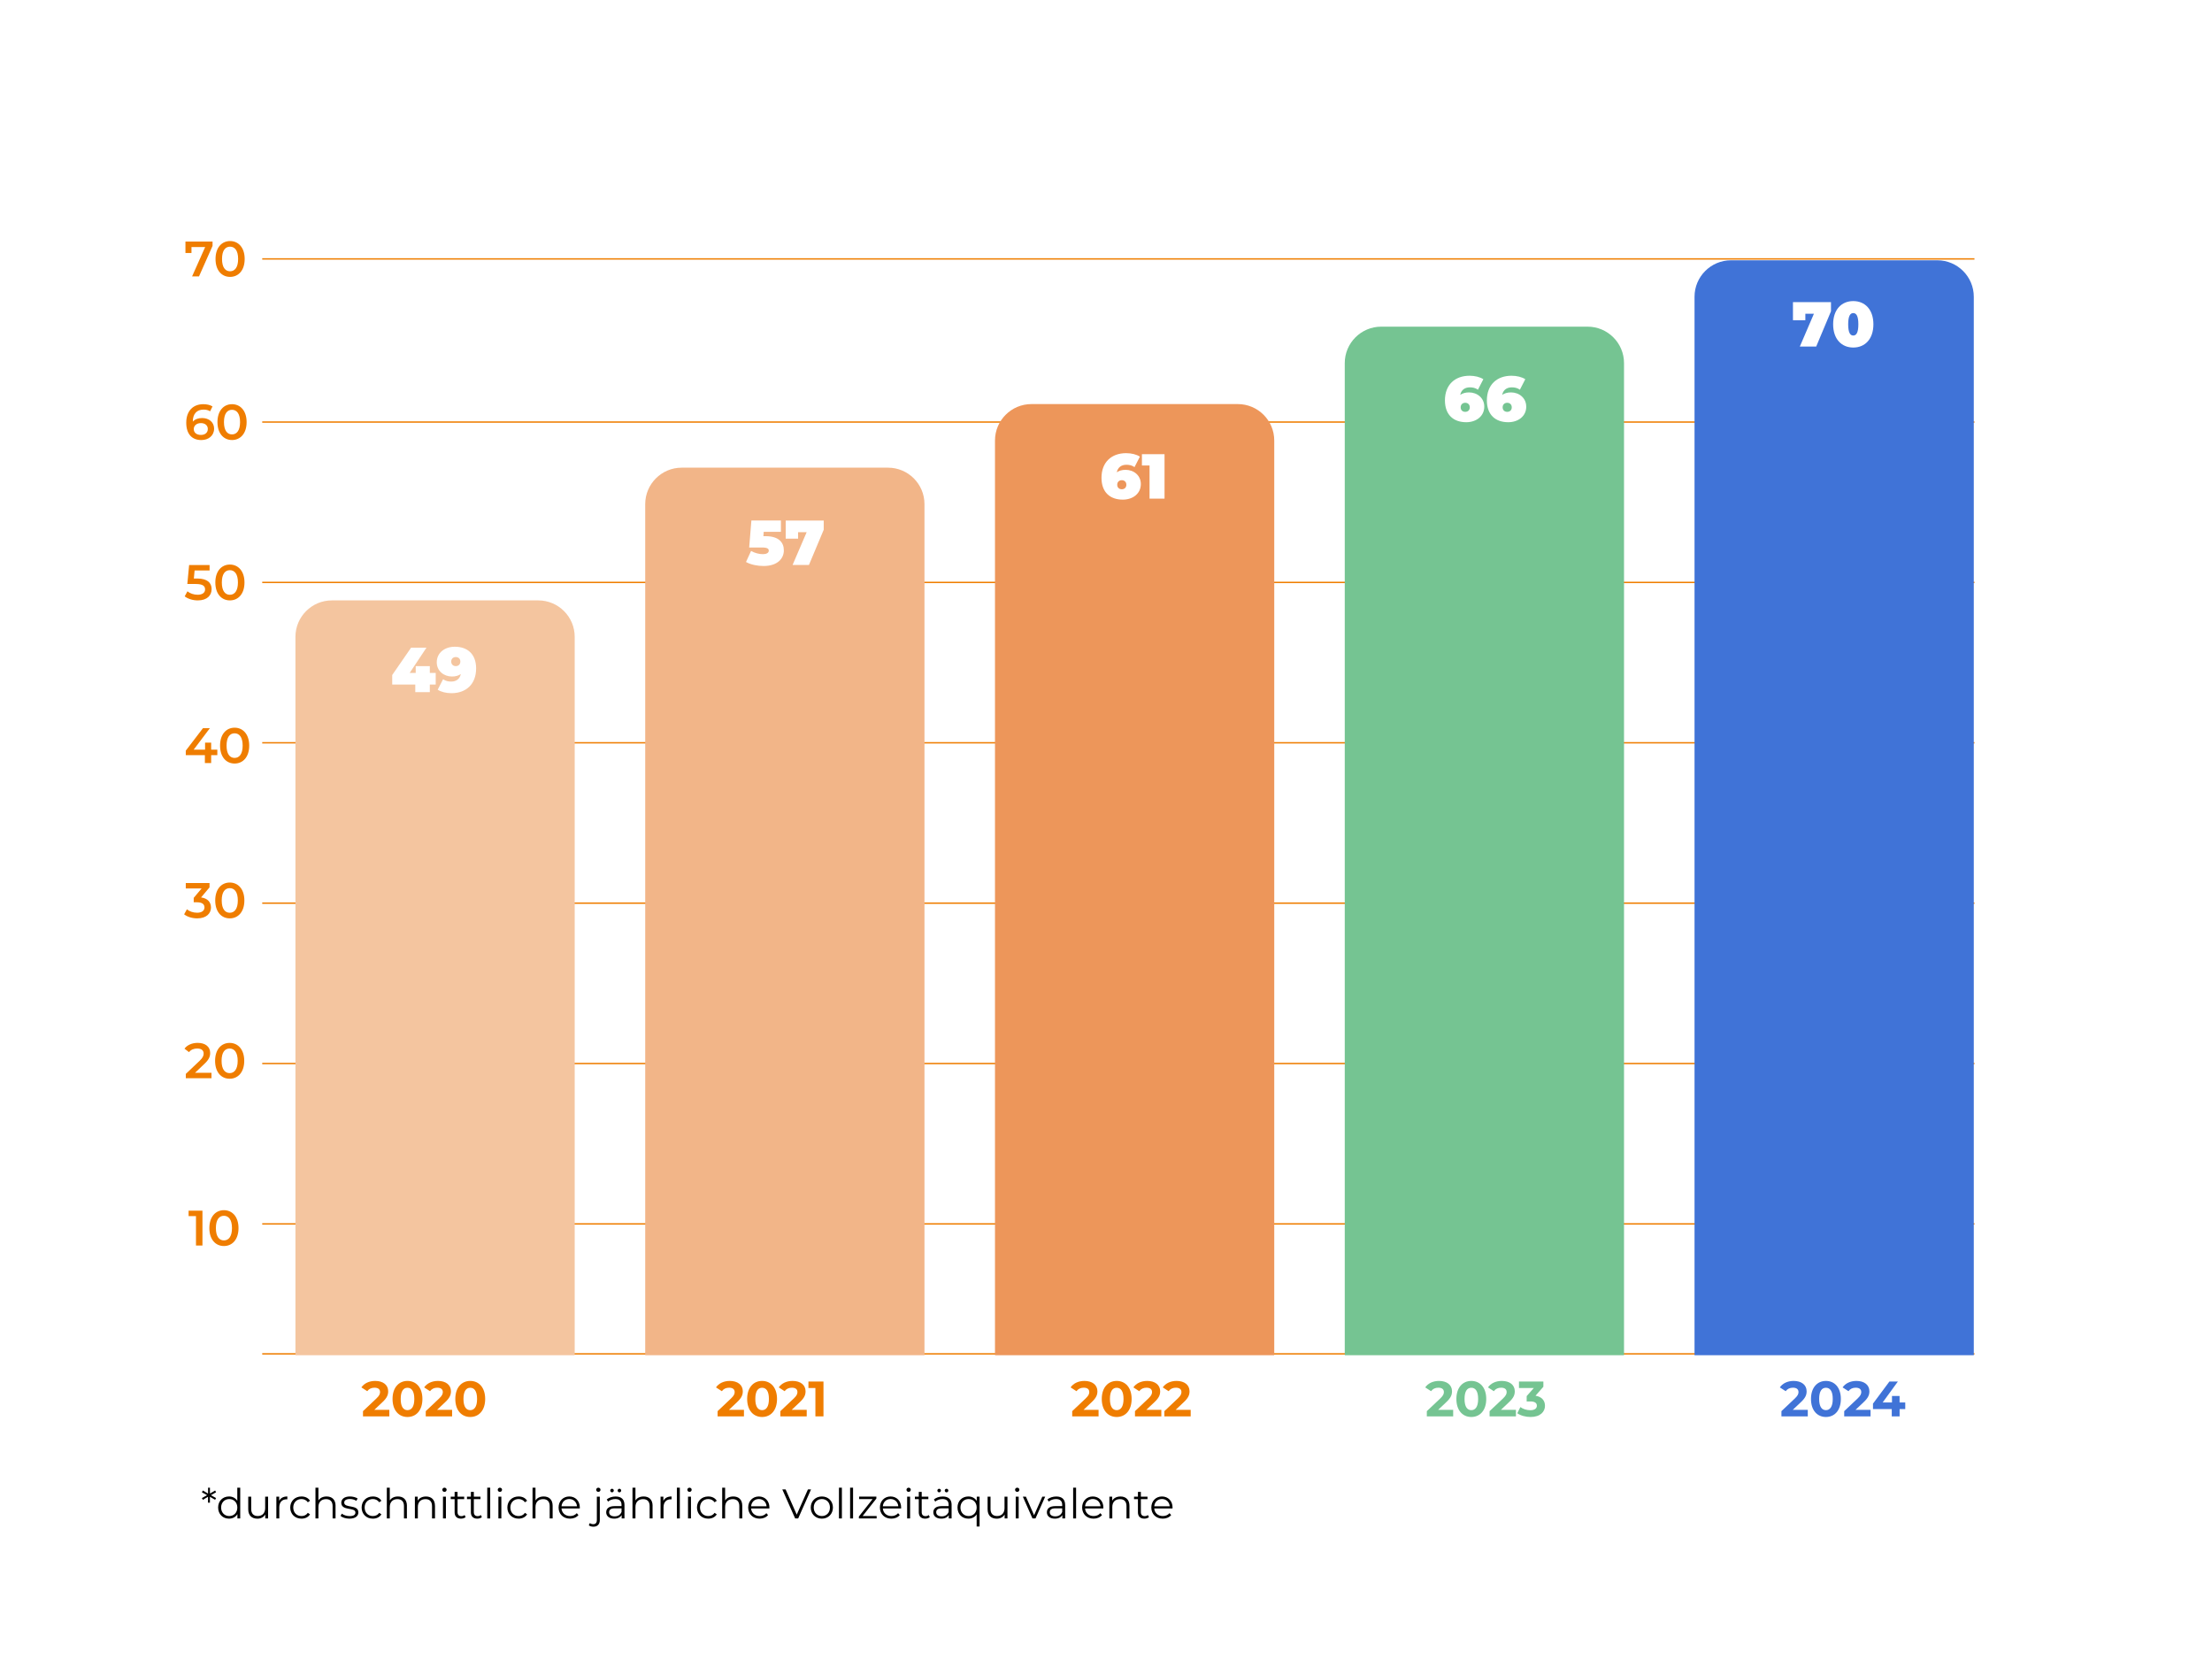 <?xml version="1.0" encoding="UTF-8"?><svg id="DE" xmlns="http://www.w3.org/2000/svg" xmlns:xlink="http://www.w3.org/1999/xlink" viewBox="0 0 800 600"><defs><style>.cls-1{fill:#75c492;}.cls-2{fill:none;stroke:#ef7d00;stroke-miterlimit:10;stroke-width:.5px;}.cls-3{fill:#4073d7;}.cls-4{fill:#f4c59f;}.cls-5{fill:#ef7d00;}.cls-6,.cls-7{fill:#fff;}.cls-8{fill:#f2b588;}.cls-7{filter:url(#drop-shadow-3);}.cls-9{fill:#ed965a;}</style><filter id="drop-shadow-3" x="45" y="46" width="709" height="495" filterUnits="userSpaceOnUse"><feOffset dx="3" dy="6"/><feGaussianBlur result="blur" stdDeviation="3"/><feFlood flood-color="#000" flood-opacity=".15"/><feComposite in2="blur" operator="in"/><feComposite in="SourceGraphic"/></filter></defs><rect class="cls-7" x="51.84" y="49.14" width="690" height="476" rx="20" ry="20"/><line class="cls-2" x1="94.84" y1="489.64" x2="714.09" y2="489.64"/><line class="cls-2" x1="94.84" y1="442.64" x2="714.09" y2="442.64"/><line class="cls-2" x1="94.84" y1="384.64" x2="714.09" y2="384.64"/><line class="cls-2" x1="94.84" y1="326.64" x2="714.09" y2="326.64"/><line class="cls-2" x1="94.84" y1="268.64" x2="714.09" y2="268.64"/><line class="cls-2" x1="94.84" y1="210.64" x2="714.09" y2="210.64"/><line class="cls-2" x1="94.84" y1="152.64" x2="714.09" y2="152.64"/><path class="cls-5" d="M73.22,437.86v12.6h-2.34v-10.64h-2.67v-1.96h5.01Z"/><path class="cls-5" d="M75.72,444.16c0-4.14,2.27-6.48,5.26-6.48s5.28,2.34,5.28,6.48-2.27,6.48-5.28,6.48-5.26-2.34-5.26-6.48ZM83.9,444.16c0-3.04-1.19-4.45-2.92-4.45s-2.9,1.4-2.9,4.45,1.19,4.45,2.9,4.45,2.92-1.4,2.92-4.45Z"/><path class="cls-5" d="M76.49,387.98v1.98h-9.29v-1.57l5.01-4.75c1.22-1.17,1.44-1.91,1.44-2.61,0-1.15-.79-1.82-2.34-1.82-1.22,0-2.25.41-2.95,1.31l-1.64-1.26c.97-1.31,2.72-2.09,4.79-2.09,2.74,0,4.5,1.39,4.5,3.62,0,1.22-.34,2.34-2.09,3.98l-3.37,3.21h5.94Z"/><path class="cls-5" d="M77.79,383.66c0-4.14,2.27-6.48,5.26-6.48s5.28,2.34,5.28,6.48-2.27,6.48-5.28,6.48-5.26-2.34-5.26-6.48ZM85.96,383.66c0-3.04-1.19-4.45-2.92-4.45s-2.9,1.4-2.9,4.45,1.19,4.45,2.9,4.45,2.92-1.4,2.92-4.45Z"/><path class="cls-5" d="M76.31,328.18c0,2.12-1.6,3.96-4.99,3.96-1.78,0-3.56-.54-4.73-1.46l1.01-1.82c.9.76,2.27,1.24,3.69,1.24,1.67,0,2.66-.74,2.66-1.91s-.83-1.87-2.74-1.87h-1.15v-1.6l2.86-3.4h-5.73v-1.96h8.59v1.57l-3.06,3.64c2.38.31,3.58,1.73,3.58,3.62Z"/><path class="cls-5" d="M77.84,325.66c0-4.14,2.27-6.48,5.26-6.48s5.28,2.34,5.28,6.48-2.27,6.48-5.28,6.48-5.26-2.34-5.26-6.48ZM86.01,325.66c0-3.04-1.19-4.45-2.92-4.45s-2.9,1.4-2.9,4.45,1.19,4.45,2.9,4.45,2.92-1.4,2.92-4.45Z"/><path class="cls-5" d="M78.6,273.1h-2.23v2.86h-2.27v-2.86h-6.91v-1.62l6.21-8.12h2.5l-5.85,7.76h4.12v-2.54h2.2v2.54h2.23v1.98Z"/><path class="cls-5" d="M79.59,269.66c0-4.14,2.27-6.48,5.26-6.48s5.28,2.34,5.28,6.48-2.27,6.48-5.28,6.48-5.26-2.34-5.26-6.48ZM87.76,269.66c0-3.04-1.19-4.45-2.92-4.45s-2.9,1.4-2.9,4.45,1.19,4.45,2.9,4.45,2.92-1.4,2.92-4.45Z"/><path class="cls-5" d="M76.53,213.09c0,2.21-1.6,4.05-4.99,4.05-1.78,0-3.58-.54-4.74-1.46l.99-1.82c.92.76,2.29,1.24,3.71,1.24,1.67,0,2.67-.74,2.67-1.93s-.77-1.96-3.38-1.96h-3.04l.65-6.86h7.4v1.96h-5.42l-.27,2.92h1.21c3.73,0,5.22,1.62,5.22,3.85Z"/><path class="cls-5" d="M77.88,210.66c0-4.14,2.27-6.48,5.26-6.48s5.28,2.34,5.28,6.48-2.27,6.48-5.28,6.48-5.26-2.34-5.26-6.48ZM86.05,210.66c0-3.04-1.19-4.45-2.92-4.45s-2.9,1.4-2.9,4.45,1.19,4.45,2.9,4.45,2.92-1.4,2.92-4.45Z"/><path class="cls-5" d="M77.43,155.06c0,2.5-2.03,4.09-4.61,4.09-3.44,0-5.46-2.21-5.46-6.27,0-4.32,2.52-6.7,6.18-6.7,1.26,0,2.47.27,3.31.81l-.86,1.76c-.68-.45-1.51-.61-2.39-.61-2.38,0-3.87,1.48-3.87,4.34v.02c.76-.88,1.96-1.31,3.37-1.31,2.48,0,4.34,1.51,4.34,3.87ZM75.16,155.16c0-1.31-.99-2.14-2.52-2.14s-2.56.92-2.56,2.16.94,2.12,2.61,2.12c1.46,0,2.47-.83,2.47-2.14Z"/><path class="cls-5" d="M78.65,152.66c0-4.14,2.27-6.48,5.26-6.48s5.28,2.34,5.28,6.48-2.27,6.48-5.28,6.48-5.26-2.34-5.26-6.48ZM86.82,152.66c0-3.04-1.19-4.45-2.92-4.45s-2.9,1.4-2.9,4.45,1.19,4.45,2.9,4.45,2.92-1.4,2.92-4.45Z"/><line class="cls-2" x1="94.84" y1="93.64" x2="714.09" y2="93.64"/><path class="cls-5" d="M76.87,87.36v1.57l-4.9,11.04h-2.5l4.73-10.62h-4.95v2.14h-2.18v-4.12h9.79Z"/><path class="cls-5" d="M77.95,93.66c0-4.14,2.27-6.48,5.26-6.48s5.28,2.34,5.28,6.48-2.27,6.48-5.28,6.48-5.26-2.34-5.26-6.48ZM86.12,93.66c0-3.04-1.19-4.45-2.92-4.45s-2.9,1.4-2.9,4.45,1.19,4.45,2.9,4.45,2.92-1.4,2.92-4.45Z"/><path d="M76.28,540.75l1.86,1.05-.34.63-1.88-1.1v2.13h-.69v-2.13s-1.86,1.1-1.86,1.1l-.36-.63,1.88-1.05-1.88-1.05.36-.64,1.88,1.11v-2.13s.68,0,.68,0v2.13l1.88-1.11.34.64-1.86,1.05Z"/><path d="M86.88,538.04v11.13h-1.02v-1.56c-.65,1.06-1.74,1.63-3.04,1.63-2.25,0-3.93-1.63-3.93-4.02s1.68-4,3.93-4c1.26,0,2.34.54,3,1.56v-4.74h1.07ZM85.83,545.22c0-1.84-1.26-3.07-2.92-3.07s-2.94,1.23-2.94,3.07,1.26,3.08,2.94,3.08,2.92-1.23,2.92-3.08Z"/><path d="M96.96,541.28v7.89h-1.02v-1.44c-.56.96-1.58,1.52-2.83,1.52-2.01,0-3.33-1.12-3.33-3.39v-4.58h1.07v4.47c0,1.68.87,2.54,2.37,2.54,1.65,0,2.68-1.07,2.68-2.87v-4.14h1.07Z"/><path d="M103.92,541.22v1.03c-.09,0-.18-.01-.25-.01-1.65,0-2.66,1.05-2.66,2.91v4.02h-1.06v-7.89h1.02v1.54c.5-1.05,1.5-1.6,2.96-1.6Z"/><path d="M104.97,545.22c0-2.35,1.71-4,4.06-4,1.33,0,2.46.52,3.09,1.56l-.79.54c-.54-.79-1.38-1.17-2.29-1.17-1.72,0-2.98,1.23-2.98,3.07s1.26,3.08,2.98,3.08c.92,0,1.75-.36,2.29-1.16l.79.54c-.63,1.02-1.75,1.56-3.09,1.56-2.36,0-4.06-1.67-4.06-4.02Z"/><path d="M121.35,544.59v4.58h-1.06v-4.47c0-1.67-.87-2.52-2.37-2.52-1.69,0-2.76,1.05-2.76,2.85v4.14h-1.07v-11.13h1.07v4.62c.58-.92,1.62-1.44,2.96-1.44,1.92,0,3.24,1.11,3.24,3.37Z"/><path d="M123.15,548.27l.48-.84c.63.5,1.69.89,2.8.89,1.5,0,2.11-.51,2.11-1.29,0-2.06-5.11-.44-5.11-3.56,0-1.29,1.11-2.25,3.12-2.25,1.02,0,2.13.28,2.79.73l-.47.86c-.69-.48-1.51-.68-2.33-.68-1.42,0-2.05.56-2.05,1.31,0,2.13,5.12.52,5.12,3.55,0,1.37-1.2,2.25-3.25,2.25-1.31,0-2.57-.42-3.21-.98Z"/><path d="M130.79,545.22c0-2.35,1.71-4,4.06-4,1.34,0,2.46.52,3.09,1.56l-.79.54c-.54-.79-1.38-1.17-2.29-1.17-1.72,0-2.98,1.23-2.98,3.07s1.26,3.08,2.98,3.08c.92,0,1.76-.36,2.29-1.16l.79.54c-.63,1.02-1.75,1.56-3.09,1.56-2.35,0-4.06-1.67-4.06-4.02Z"/><path d="M147.16,544.59v4.58h-1.06v-4.47c0-1.67-.87-2.52-2.37-2.52-1.69,0-2.76,1.05-2.76,2.85v4.14h-1.07v-11.13h1.07v4.62c.58-.92,1.62-1.44,2.96-1.44,1.92,0,3.24,1.11,3.24,3.37Z"/><path d="M157.32,544.59v4.58h-1.07v-4.47c0-1.67-.87-2.52-2.37-2.52-1.7,0-2.76,1.05-2.76,2.85v4.14h-1.07v-7.89h1.02v1.46c.57-.96,1.63-1.51,3-1.51,1.92,0,3.24,1.11,3.24,3.37Z"/><path d="M159.97,538.79c0-.4.34-.75.78-.75s.78.33.78.74c0,.43-.33.78-.78.78s-.78-.35-.78-.77ZM160.21,541.28h1.06v7.89h-1.06v-7.89Z"/><path d="M168.4,548.69c-.42.37-1.05.55-1.67.55-1.49,0-2.31-.84-2.31-2.29v-4.77h-1.41v-.9h1.41v-1.72h1.06v1.72h2.4v.9h-2.4v4.71c0,.93.48,1.44,1.37,1.44.44,0,.87-.13,1.17-.41l.38.77Z"/><path d="M174.28,548.69c-.42.37-1.05.55-1.67.55-1.48,0-2.31-.84-2.31-2.29v-4.77h-1.41v-.9h1.41v-1.72h1.07v1.72h2.4v.9h-2.4v4.71c0,.93.48,1.44,1.36,1.44.43,0,.87-.13,1.17-.41l.38.77Z"/><path d="M176.22,538.04h1.07v11.13h-1.07v-11.13Z"/><path d="M180.01,538.79c0-.4.34-.75.78-.75s.78.33.78.74c0,.43-.33.78-.78.78s-.78-.35-.78-.77ZM180.25,541.28h1.07v7.89h-1.07v-7.89Z"/><path d="M183.49,545.22c0-2.35,1.71-4,4.06-4,1.34,0,2.46.52,3.09,1.56l-.79.54c-.54-.79-1.38-1.17-2.29-1.17-1.72,0-2.98,1.23-2.98,3.07s1.26,3.08,2.98,3.08c.92,0,1.76-.36,2.29-1.16l.79.54c-.63,1.02-1.75,1.56-3.09,1.56-2.35,0-4.06-1.67-4.06-4.02Z"/><path d="M199.87,544.59v4.58h-1.07v-4.47c0-1.67-.87-2.52-2.37-2.52-1.7,0-2.76,1.05-2.76,2.85v4.14h-1.07v-11.13h1.07v4.62c.58-.92,1.62-1.44,2.96-1.44,1.92,0,3.24,1.11,3.24,3.37Z"/><path d="M209.67,545.55h-6.6c.12,1.65,1.38,2.75,3.11,2.75.96,0,1.81-.34,2.42-1.04l.6.69c-.7.84-1.8,1.29-3.04,1.29-2.46,0-4.14-1.68-4.14-4.02s1.63-4,3.86-4,3.82,1.63,3.82,4c0,.09-.02.21-.02.33ZM203.07,544.76h5.6c-.13-1.54-1.26-2.62-2.8-2.62s-2.66,1.08-2.79,2.62Z"/><path d="M212.95,551.64l.38-.81c.32.27.74.41,1.23.41.84,0,1.3-.51,1.3-1.49v-8.47h1.07v8.47c0,1.46-.81,2.4-2.31,2.4-.63,0-1.28-.17-1.67-.51ZM215.62,538.79c0-.4.35-.75.78-.75s.78.33.78.74c0,.43-.33.78-.78.78s-.78-.35-.78-.77Z"/><path d="M225.85,544.28v4.89h-1.02v-1.23c-.48.81-1.41,1.3-2.71,1.3-1.79,0-2.88-.93-2.88-2.29,0-1.21.78-2.24,3.04-2.24h2.5v-.48c0-1.35-.76-2.08-2.24-2.08-1.02,0-1.98.36-2.62.93l-.48-.79c.79-.67,1.96-1.06,3.21-1.06,2.04,0,3.2,1.02,3.2,3.06ZM224.79,546.8v-1.29h-2.47c-1.53,0-2.02.6-2.02,1.41,0,.92.73,1.49,1.99,1.49s2.08-.57,2.5-1.61ZM220.71,539.07c0-.36.29-.64.64-.64s.64.29.64.64-.3.65-.64.65-.64-.27-.64-.65ZM223.38,539.07c0-.36.3-.64.64-.64s.64.29.64.64-.29.65-.64.65-.64-.27-.64-.65Z"/><path d="M236.01,544.59v4.58h-1.06v-4.47c0-1.67-.87-2.52-2.37-2.52-1.69,0-2.76,1.05-2.76,2.85v4.14h-1.07v-11.13h1.07v4.62c.58-.92,1.62-1.44,2.96-1.44,1.92,0,3.24,1.11,3.24,3.37Z"/><path d="M242.88,541.22v1.03c-.09,0-.18-.01-.26-.01-1.65,0-2.65,1.05-2.65,2.91v4.02h-1.07v-7.89h1.02v1.54c.49-1.05,1.5-1.6,2.96-1.6Z"/><path d="M244.8,538.04h1.07v11.13h-1.07v-11.13Z"/><path d="M248.59,538.79c0-.4.34-.75.78-.75s.78.33.78.74c0,.43-.33.78-.78.78s-.78-.35-.78-.77ZM248.83,541.28h1.07v7.89h-1.07v-7.89Z"/><path d="M252.07,545.22c0-2.35,1.71-4,4.07-4,1.33,0,2.46.52,3.09,1.56l-.79.54c-.54-.79-1.38-1.17-2.29-1.17-1.73,0-2.99,1.23-2.99,3.07s1.26,3.08,2.99,3.08c.92,0,1.75-.36,2.29-1.16l.79.54c-.63,1.02-1.75,1.56-3.09,1.56-2.35,0-4.07-1.67-4.07-4.02Z"/><path d="M268.45,544.59v4.58h-1.07v-4.47c0-1.67-.87-2.52-2.37-2.52-1.7,0-2.76,1.05-2.76,2.85v4.14h-1.06v-11.13h1.06v4.62c.58-.92,1.62-1.44,2.96-1.44,1.92,0,3.24,1.11,3.24,3.37Z"/><path d="M278.25,545.55h-6.6c.12,1.65,1.38,2.75,3.1,2.75.96,0,1.82-.34,2.42-1.04l.6.69c-.71.84-1.8,1.29-3.04,1.29-2.46,0-4.14-1.68-4.14-4.02s1.63-4,3.86-4,3.82,1.63,3.82,4c0,.09-.01.21-.01.33ZM271.65,544.76h5.59c-.13-1.54-1.26-2.62-2.8-2.62s-2.65,1.08-2.79,2.62Z"/><path d="M293.32,538.67l-4.65,10.5h-1.09l-4.65-10.5h1.2l4.02,9.12,4.05-9.12h1.12Z"/><path d="M293.22,545.22c0-2.34,1.71-4,4.02-4s4,1.66,4,4-1.7,4.02-4,4.02-4.02-1.68-4.02-4.02ZM300.16,545.22c0-1.84-1.25-3.07-2.92-3.07s-2.94,1.23-2.94,3.07,1.26,3.08,2.94,3.08,2.92-1.23,2.92-3.08Z"/><path d="M303.42,538.04h1.06v11.13h-1.06v-11.13Z"/><path d="M307.45,538.04h1.07v11.13h-1.07v-11.13Z"/><path d="M317.05,548.28v.88h-6.42v-.71l4.96-6.28h-4.88v-.9h6.24v.71l-4.96,6.3h5.05Z"/><path d="M325.89,545.55h-6.6c.12,1.65,1.38,2.75,3.11,2.75.96,0,1.81-.34,2.41-1.04l.6.69c-.7.84-1.8,1.29-3.04,1.29-2.46,0-4.14-1.68-4.14-4.02s1.63-4,3.85-4,3.83,1.63,3.83,4c0,.09-.02.21-.02.33ZM319.29,544.76h5.59c-.13-1.54-1.26-2.62-2.8-2.62s-2.66,1.08-2.79,2.62Z"/><path d="M327.84,538.79c0-.4.34-.75.78-.75s.78.33.78.74c0,.43-.33.78-.78.78s-.78-.35-.78-.77ZM328.08,541.28h1.07v7.89h-1.07v-7.89Z"/><path d="M336.27,548.69c-.42.37-1.05.55-1.67.55-1.48,0-2.31-.84-2.31-2.29v-4.77h-1.41v-.9h1.41v-1.72h1.06v1.72h2.4v.9h-2.4v4.71c0,.93.48,1.44,1.37,1.44.43,0,.87-.13,1.17-.41l.38.77Z"/><path d="M344.16,544.28v4.89h-1.02v-1.23c-.48.81-1.41,1.3-2.71,1.3-1.79,0-2.88-.93-2.88-2.29,0-1.21.78-2.24,3.04-2.24h2.5v-.48c0-1.35-.76-2.08-2.23-2.08-1.02,0-1.98.36-2.62.93l-.48-.79c.79-.67,1.96-1.06,3.21-1.06,2.04,0,3.2,1.02,3.2,3.06ZM343.09,546.8v-1.29h-2.47c-1.53,0-2.03.6-2.03,1.41,0,.92.74,1.49,2,1.49s2.08-.57,2.5-1.61ZM339.01,539.07c0-.36.29-.64.65-.64s.65.29.65.64-.3.65-.65.65-.65-.27-.65-.65ZM341.68,539.07c0-.36.3-.64.65-.64s.65.29.65.64-.29.65-.65.65-.65-.27-.65-.65Z"/><path d="M354.28,541.28v10.8h-1.06v-4.4c-.66,1.02-1.74,1.56-3,1.56-2.25,0-3.93-1.62-3.93-4.02s1.68-4,3.93-4c1.3,0,2.4.57,3.04,1.62v-1.56h1.02ZM353.23,545.22c0-1.83-1.26-3.07-2.93-3.07s-2.94,1.25-2.94,3.07,1.26,3.08,2.94,3.08,2.93-1.23,2.93-3.08Z"/><path d="M364.36,541.28v7.89h-1.02v-1.44c-.55.96-1.58,1.52-2.83,1.52-2.01,0-3.33-1.12-3.33-3.39v-4.58h1.06v4.47c0,1.68.87,2.54,2.37,2.54,1.65,0,2.69-1.07,2.69-2.87v-4.14h1.06Z"/><path d="M367.11,538.79c0-.4.34-.75.78-.75s.78.33.78.74c0,.43-.33.78-.78.78s-.78-.35-.78-.77ZM367.35,541.28h1.07v7.89h-1.07v-7.89Z"/><path d="M378.01,541.28l-3.51,7.89h-1.09l-3.49-7.89h1.11l2.96,6.72,2.98-6.72h1.05Z"/><path d="M385.23,544.28v4.89h-1.02v-1.23c-.48.81-1.41,1.3-2.71,1.3-1.79,0-2.88-.93-2.88-2.29,0-1.21.78-2.24,3.04-2.24h2.5v-.48c0-1.35-.77-2.08-2.24-2.08-1.02,0-1.98.36-2.62.93l-.48-.79c.79-.67,1.96-1.06,3.21-1.06,2.04,0,3.19,1.02,3.19,3.06ZM384.16,546.8v-1.29h-2.48c-1.53,0-2.02.6-2.02,1.41,0,.92.74,1.49,2,1.49s2.08-.57,2.5-1.61Z"/><path d="M388.12,538.04h1.06v11.13h-1.06v-11.13Z"/><path d="M399.03,545.55h-6.6c.12,1.65,1.38,2.75,3.1,2.75.96,0,1.82-.34,2.42-1.04l.6.69c-.71.84-1.8,1.29-3.04,1.29-2.46,0-4.14-1.68-4.14-4.02s1.63-4,3.85-4,3.83,1.63,3.83,4c0,.09-.02.21-.02.33ZM392.43,544.76h5.59c-.13-1.54-1.26-2.62-2.8-2.62s-2.66,1.08-2.79,2.62Z"/><path d="M408.48,544.59v4.58h-1.07v-4.47c0-1.67-.87-2.52-2.37-2.52-1.69,0-2.76,1.05-2.76,2.85v4.14h-1.06v-7.89h1.02v1.46c.57-.96,1.63-1.51,3-1.51,1.92,0,3.24,1.11,3.24,3.37Z"/><path d="M415.53,548.69c-.42.37-1.05.55-1.67.55-1.48,0-2.31-.84-2.31-2.29v-4.77h-1.41v-.9h1.41v-1.72h1.06v1.72h2.4v.9h-2.4v4.71c0,.93.48,1.44,1.37,1.44.44,0,.87-.13,1.17-.41l.38.77Z"/><path d="M424.05,545.55h-6.6c.12,1.65,1.38,2.75,3.1,2.75.96,0,1.82-.34,2.42-1.04l.6.69c-.71.84-1.8,1.29-3.04,1.29-2.46,0-4.14-1.68-4.14-4.02s1.63-4,3.85-4,3.83,1.63,3.83,4c0,.09-.02.21-.02.33ZM417.45,544.76h5.59c-.13-1.54-1.26-2.62-2.8-2.62s-2.66,1.08-2.79,2.62Z"/><path class="cls-5" d="M140.81,509.87v2.38h-9.53v-1.89l4.86-4.59c1.12-1.06,1.31-1.71,1.31-2.32,0-.99-.68-1.57-2.02-1.57-1.08,0-2,.41-2.61,1.26l-2.12-1.37c.97-1.42,2.74-2.34,5.01-2.34,2.81,0,4.68,1.44,4.68,3.73,0,1.22-.34,2.34-2.11,3.98l-2.9,2.74h5.42Z"/><path class="cls-5" d="M141.97,505.95c0-4.16,2.3-6.52,5.4-6.52s5.4,2.36,5.4,6.52-2.29,6.52-5.4,6.52-5.4-2.36-5.4-6.52ZM149.84,505.95c0-2.86-1.01-4.05-2.47-4.05s-2.45,1.19-2.45,4.05,1.01,4.05,2.45,4.05,2.47-1.19,2.47-4.05Z"/><path class="cls-5" d="M163.51,509.87v2.38h-9.53v-1.89l4.86-4.59c1.12-1.06,1.31-1.71,1.31-2.32,0-.99-.68-1.57-2.02-1.57-1.08,0-2,.41-2.61,1.26l-2.12-1.37c.97-1.42,2.74-2.34,5.01-2.34,2.81,0,4.68,1.44,4.68,3.73,0,1.22-.34,2.34-2.11,3.98l-2.9,2.74h5.42Z"/><path class="cls-5" d="M164.67,505.95c0-4.16,2.3-6.52,5.4-6.52s5.4,2.36,5.4,6.52-2.29,6.52-5.4,6.52-5.4-2.36-5.4-6.52ZM172.54,505.95c0-2.86-1.01-4.05-2.47-4.05s-2.45,1.19-2.45,4.05,1.01,4.05,2.45,4.05,2.47-1.19,2.47-4.05Z"/><path class="cls-5" d="M269.06,509.87v2.38h-9.53v-1.89l4.86-4.59c1.12-1.06,1.31-1.71,1.31-2.32,0-.99-.68-1.57-2.02-1.57-1.08,0-2,.41-2.61,1.26l-2.12-1.37c.97-1.42,2.74-2.34,5.01-2.34,2.81,0,4.68,1.44,4.68,3.73,0,1.22-.34,2.34-2.11,3.98l-2.9,2.74h5.42Z"/><path class="cls-5" d="M270.22,505.95c0-4.16,2.3-6.52,5.4-6.52s5.4,2.36,5.4,6.52-2.29,6.52-5.4,6.52-5.4-2.36-5.4-6.52ZM278.09,505.95c0-2.86-1.01-4.05-2.47-4.05s-2.45,1.19-2.45,4.05,1.01,4.05,2.45,4.05,2.47-1.19,2.47-4.05Z"/><path class="cls-5" d="M291.76,509.87v2.38h-9.53v-1.89l4.86-4.59c1.12-1.06,1.31-1.71,1.31-2.32,0-.99-.68-1.57-2.02-1.57-1.08,0-2,.41-2.61,1.26l-2.12-1.37c.97-1.42,2.74-2.34,5.01-2.34,2.81,0,4.68,1.44,4.68,3.73,0,1.22-.34,2.34-2.11,3.98l-2.9,2.74h5.42Z"/><path class="cls-5" d="M297.82,499.65v12.6h-2.92v-10.26h-2.52v-2.34h5.44Z"/><path class="cls-5" d="M397.31,509.87v2.38h-9.53v-1.89l4.86-4.59c1.12-1.06,1.31-1.71,1.31-2.32,0-.99-.68-1.57-2.02-1.57-1.08,0-2,.41-2.61,1.26l-2.12-1.37c.97-1.42,2.74-2.34,5.01-2.34,2.81,0,4.68,1.44,4.68,3.73,0,1.22-.34,2.34-2.11,3.98l-2.9,2.74h5.42Z"/><path class="cls-5" d="M398.47,505.95c0-4.16,2.3-6.52,5.4-6.52s5.4,2.36,5.4,6.52-2.29,6.52-5.4,6.52-5.4-2.36-5.4-6.52ZM406.34,505.95c0-2.86-1.01-4.05-2.47-4.05s-2.45,1.19-2.45,4.05,1.01,4.05,2.45,4.05,2.47-1.19,2.47-4.05Z"/><path class="cls-5" d="M420.01,509.87v2.38h-9.53v-1.89l4.86-4.59c1.12-1.06,1.31-1.71,1.31-2.32,0-.99-.68-1.57-2.02-1.57-1.08,0-2,.41-2.61,1.26l-2.12-1.37c.97-1.42,2.74-2.34,5.01-2.34,2.81,0,4.68,1.44,4.68,3.73,0,1.22-.34,2.34-2.11,3.98l-2.9,2.74h5.42Z"/><path class="cls-5" d="M430.63,509.87v2.38h-9.52v-1.89l4.86-4.59c1.12-1.06,1.31-1.71,1.31-2.32,0-.99-.68-1.57-2.02-1.57-1.08,0-2,.41-2.61,1.26l-2.12-1.37c.97-1.42,2.74-2.34,5-2.34,2.81,0,4.68,1.44,4.68,3.73,0,1.22-.34,2.34-2.11,3.98l-2.9,2.74h5.42Z"/><path class="cls-1" d="M525.56,509.87v2.38h-9.53v-1.89l4.86-4.59c1.12-1.06,1.31-1.71,1.31-2.32,0-.99-.68-1.57-2.02-1.57-1.08,0-2,.41-2.61,1.26l-2.12-1.37c.97-1.42,2.74-2.34,5.01-2.34,2.81,0,4.68,1.44,4.68,3.73,0,1.22-.34,2.34-2.11,3.98l-2.9,2.74h5.42Z"/><path class="cls-1" d="M526.72,505.95c0-4.16,2.3-6.52,5.4-6.52s5.4,2.36,5.4,6.52-2.29,6.52-5.4,6.52-5.4-2.36-5.4-6.52ZM534.59,505.95c0-2.86-1.01-4.05-2.47-4.05s-2.45,1.19-2.45,4.05,1.01,4.05,2.45,4.05,2.47-1.19,2.47-4.05Z"/><path class="cls-1" d="M548.26,509.87v2.38h-9.53v-1.89l4.86-4.59c1.12-1.06,1.31-1.71,1.31-2.32,0-.99-.68-1.57-2.02-1.57-1.08,0-2,.41-2.61,1.26l-2.12-1.37c.97-1.42,2.74-2.34,5.01-2.34,2.81,0,4.68,1.44,4.68,3.73,0,1.22-.34,2.34-2.11,3.98l-2.9,2.74h5.42Z"/><path class="cls-1" d="M558.77,508.4c0,2.12-1.64,4.07-5.22,4.07-1.77,0-3.58-.49-4.81-1.35l1.13-2.23c.96.72,2.29,1.13,3.6,1.13,1.46,0,2.36-.59,2.36-1.62,0-.95-.7-1.55-2.36-1.55h-1.33v-1.93l2.59-2.93h-5.37v-2.34h8.82v1.89l-2.84,3.24c2.27.36,3.42,1.76,3.42,3.62Z"/><path class="cls-3" d="M653.81,509.87v2.38h-9.53v-1.89l4.86-4.59c1.12-1.06,1.31-1.71,1.31-2.32,0-.99-.68-1.57-2.02-1.57-1.08,0-2,.41-2.61,1.26l-2.12-1.37c.97-1.42,2.74-2.34,5.01-2.34,2.81,0,4.68,1.44,4.68,3.73,0,1.22-.34,2.34-2.11,3.98l-2.9,2.74h5.42Z"/><path class="cls-3" d="M654.97,505.95c0-4.16,2.3-6.52,5.4-6.52s5.4,2.36,5.4,6.52-2.29,6.52-5.4,6.52-5.4-2.36-5.4-6.52ZM662.84,505.95c0-2.86-1.01-4.05-2.47-4.05s-2.45,1.19-2.45,4.05,1.01,4.05,2.45,4.05,2.47-1.19,2.47-4.05Z"/><path class="cls-3" d="M676.51,509.87v2.38h-9.53v-1.89l4.86-4.59c1.12-1.06,1.31-1.71,1.31-2.32,0-.99-.68-1.57-2.02-1.57-1.08,0-2,.41-2.61,1.26l-2.12-1.37c.97-1.42,2.74-2.34,5.01-2.34,2.81,0,4.68,1.44,4.68,3.73,0,1.22-.34,2.34-2.11,3.98l-2.9,2.74h5.42Z"/><path class="cls-3" d="M689.07,509.6h-2.05v2.65h-2.84v-2.65h-6.79v-1.96l5.94-7.99h3.06l-5.51,7.58h3.38v-2.36h2.75v2.36h2.05v2.38Z"/><path class="cls-4" d="M120.03,217.14h74.63c7.28,0,13.19,5.91,13.19,13.19v259.81h-101V230.33c0-7.28,5.91-13.19,13.19-13.19Z"/><path class="cls-8" d="M246.53,169.14h74.63c7.28,0,13.19,5.91,13.19,13.19v307.81h-101V182.33c0-7.28,5.91-13.19,13.19-13.19Z"/><path class="cls-9" d="M373.03,146.14h74.63c7.28,0,13.19,5.91,13.19,13.19v330.81h-101V159.33c0-7.28,5.91-13.19,13.19-13.19Z"/><path class="cls-1" d="M499.53,118.14h74.63c7.28,0,13.19,5.91,13.19,13.19v358.81h-101V131.33c0-7.28,5.91-13.19,13.19-13.19Z"/><path class="cls-3" d="M626.03,94.14h74.63c7.28,0,13.19,5.91,13.19,13.19v382.81h-101V107.33c0-7.28,5.91-13.19,13.19-13.19Z"/><path class="cls-6" d="M662.2,109.26v3.33l-5.35,12.75h-5.92l5.1-11.87h-3.1v2.34h-4.48v-6.54h13.76Z"/><path class="cls-6" d="M662.98,117.29c0-5.33,3.03-8.4,7.28-8.4s7.28,3.08,7.28,8.4-3.03,8.4-7.28,8.4-7.28-3.08-7.28-8.4ZM672.1,117.29c0-3.1-.78-4.06-1.84-4.06s-1.84.96-1.84,4.06.78,4.06,1.84,4.06,1.84-.96,1.84-4.06Z"/><path class="cls-6" d="M536.81,147.07c0,3.44-2.89,5.63-6.52,5.63-4.59,0-7.71-2.64-7.71-7.9,0-5.63,3.61-8.91,8.91-8.91,1.91,0,3.77.46,4.98,1.26l-1.95,3.79c-.94-.67-1.91-.85-2.92-.85-1.84,0-3.12.94-3.49,2.73.8-.57,1.84-.9,3.19-.9,2.94,0,5.51,2,5.51,5.14ZM531.57,147.32c0-1.01-.69-1.65-1.65-1.65s-1.65.64-1.65,1.65.69,1.63,1.65,1.63,1.65-.62,1.65-1.63Z"/><path class="cls-6" d="M551.99,147.07c0,3.44-2.89,5.63-6.52,5.63-4.59,0-7.72-2.64-7.72-7.9,0-5.63,3.61-8.91,8.91-8.91,1.91,0,3.77.46,4.98,1.26l-1.95,3.79c-.94-.67-1.91-.85-2.92-.85-1.84,0-3.12.94-3.49,2.73.8-.57,1.84-.9,3.19-.9,2.94,0,5.51,2,5.51,5.14ZM546.75,147.32c0-1.01-.69-1.65-1.65-1.65s-1.65.64-1.65,1.65.69,1.63,1.65,1.63,1.65-.62,1.65-1.63Z"/><path class="cls-6" d="M412.6,175.07c0,3.44-2.89,5.63-6.52,5.63-4.59,0-7.71-2.64-7.71-7.9,0-5.63,3.61-8.91,8.91-8.91,1.91,0,3.77.46,4.98,1.26l-1.95,3.79c-.94-.67-1.91-.85-2.92-.85-1.84,0-3.12.94-3.49,2.73.8-.57,1.84-.9,3.19-.9,2.94,0,5.51,2,5.51,5.14ZM407.36,175.32c0-1.01-.69-1.65-1.65-1.65s-1.65.64-1.65,1.65.69,1.63,1.65,1.63,1.65-.62,1.65-1.63Z"/><path class="cls-6" d="M421.17,164.26v16.08h-5.42v-11.99h-2.76v-4.09h8.18Z"/><path class="cls-6" d="M283.49,199.05c0,2.87-2.2,5.65-7.35,5.65-2.21,0-4.62-.48-6.34-1.45l1.84-4c1.38.8,2.94,1.17,4.29,1.17,1.22,0,2.11-.44,2.11-1.26,0-.69-.48-1.15-2.43-1.15h-4.66l.8-9.76h10.68v4.09h-6.22l-.12,1.58h.83c4.75,0,6.57,2.27,6.57,5.12Z"/><path class="cls-6" d="M297.91,188.26v3.33l-5.35,12.75h-5.92l5.1-11.87h-3.1v2.34h-4.48v-6.54h13.76Z"/><path class="cls-6" d="M157.58,247.57h-2.13v2.76h-5.26v-2.76h-8.34v-3.44l6.82-9.88h5.56l-6.06,9.12h2.18v-2.46h5.1v2.46h2.13v4.2Z"/><path class="cls-6" d="M172.19,241.79c0,5.63-3.61,8.91-8.91,8.91-1.91,0-3.77-.46-4.98-1.26l1.95-3.79c.94.67,1.91.85,2.92.85,1.84,0,3.12-.94,3.49-2.73-.8.57-1.84.9-3.19.9-2.94,0-5.51-2-5.51-5.14,0-3.44,2.89-5.63,6.52-5.63,4.59,0,7.72,2.64,7.72,7.9ZM166.49,239.26c0-1.01-.69-1.63-1.65-1.63s-1.65.62-1.65,1.63.69,1.65,1.65,1.65,1.65-.64,1.65-1.65Z"/></svg>